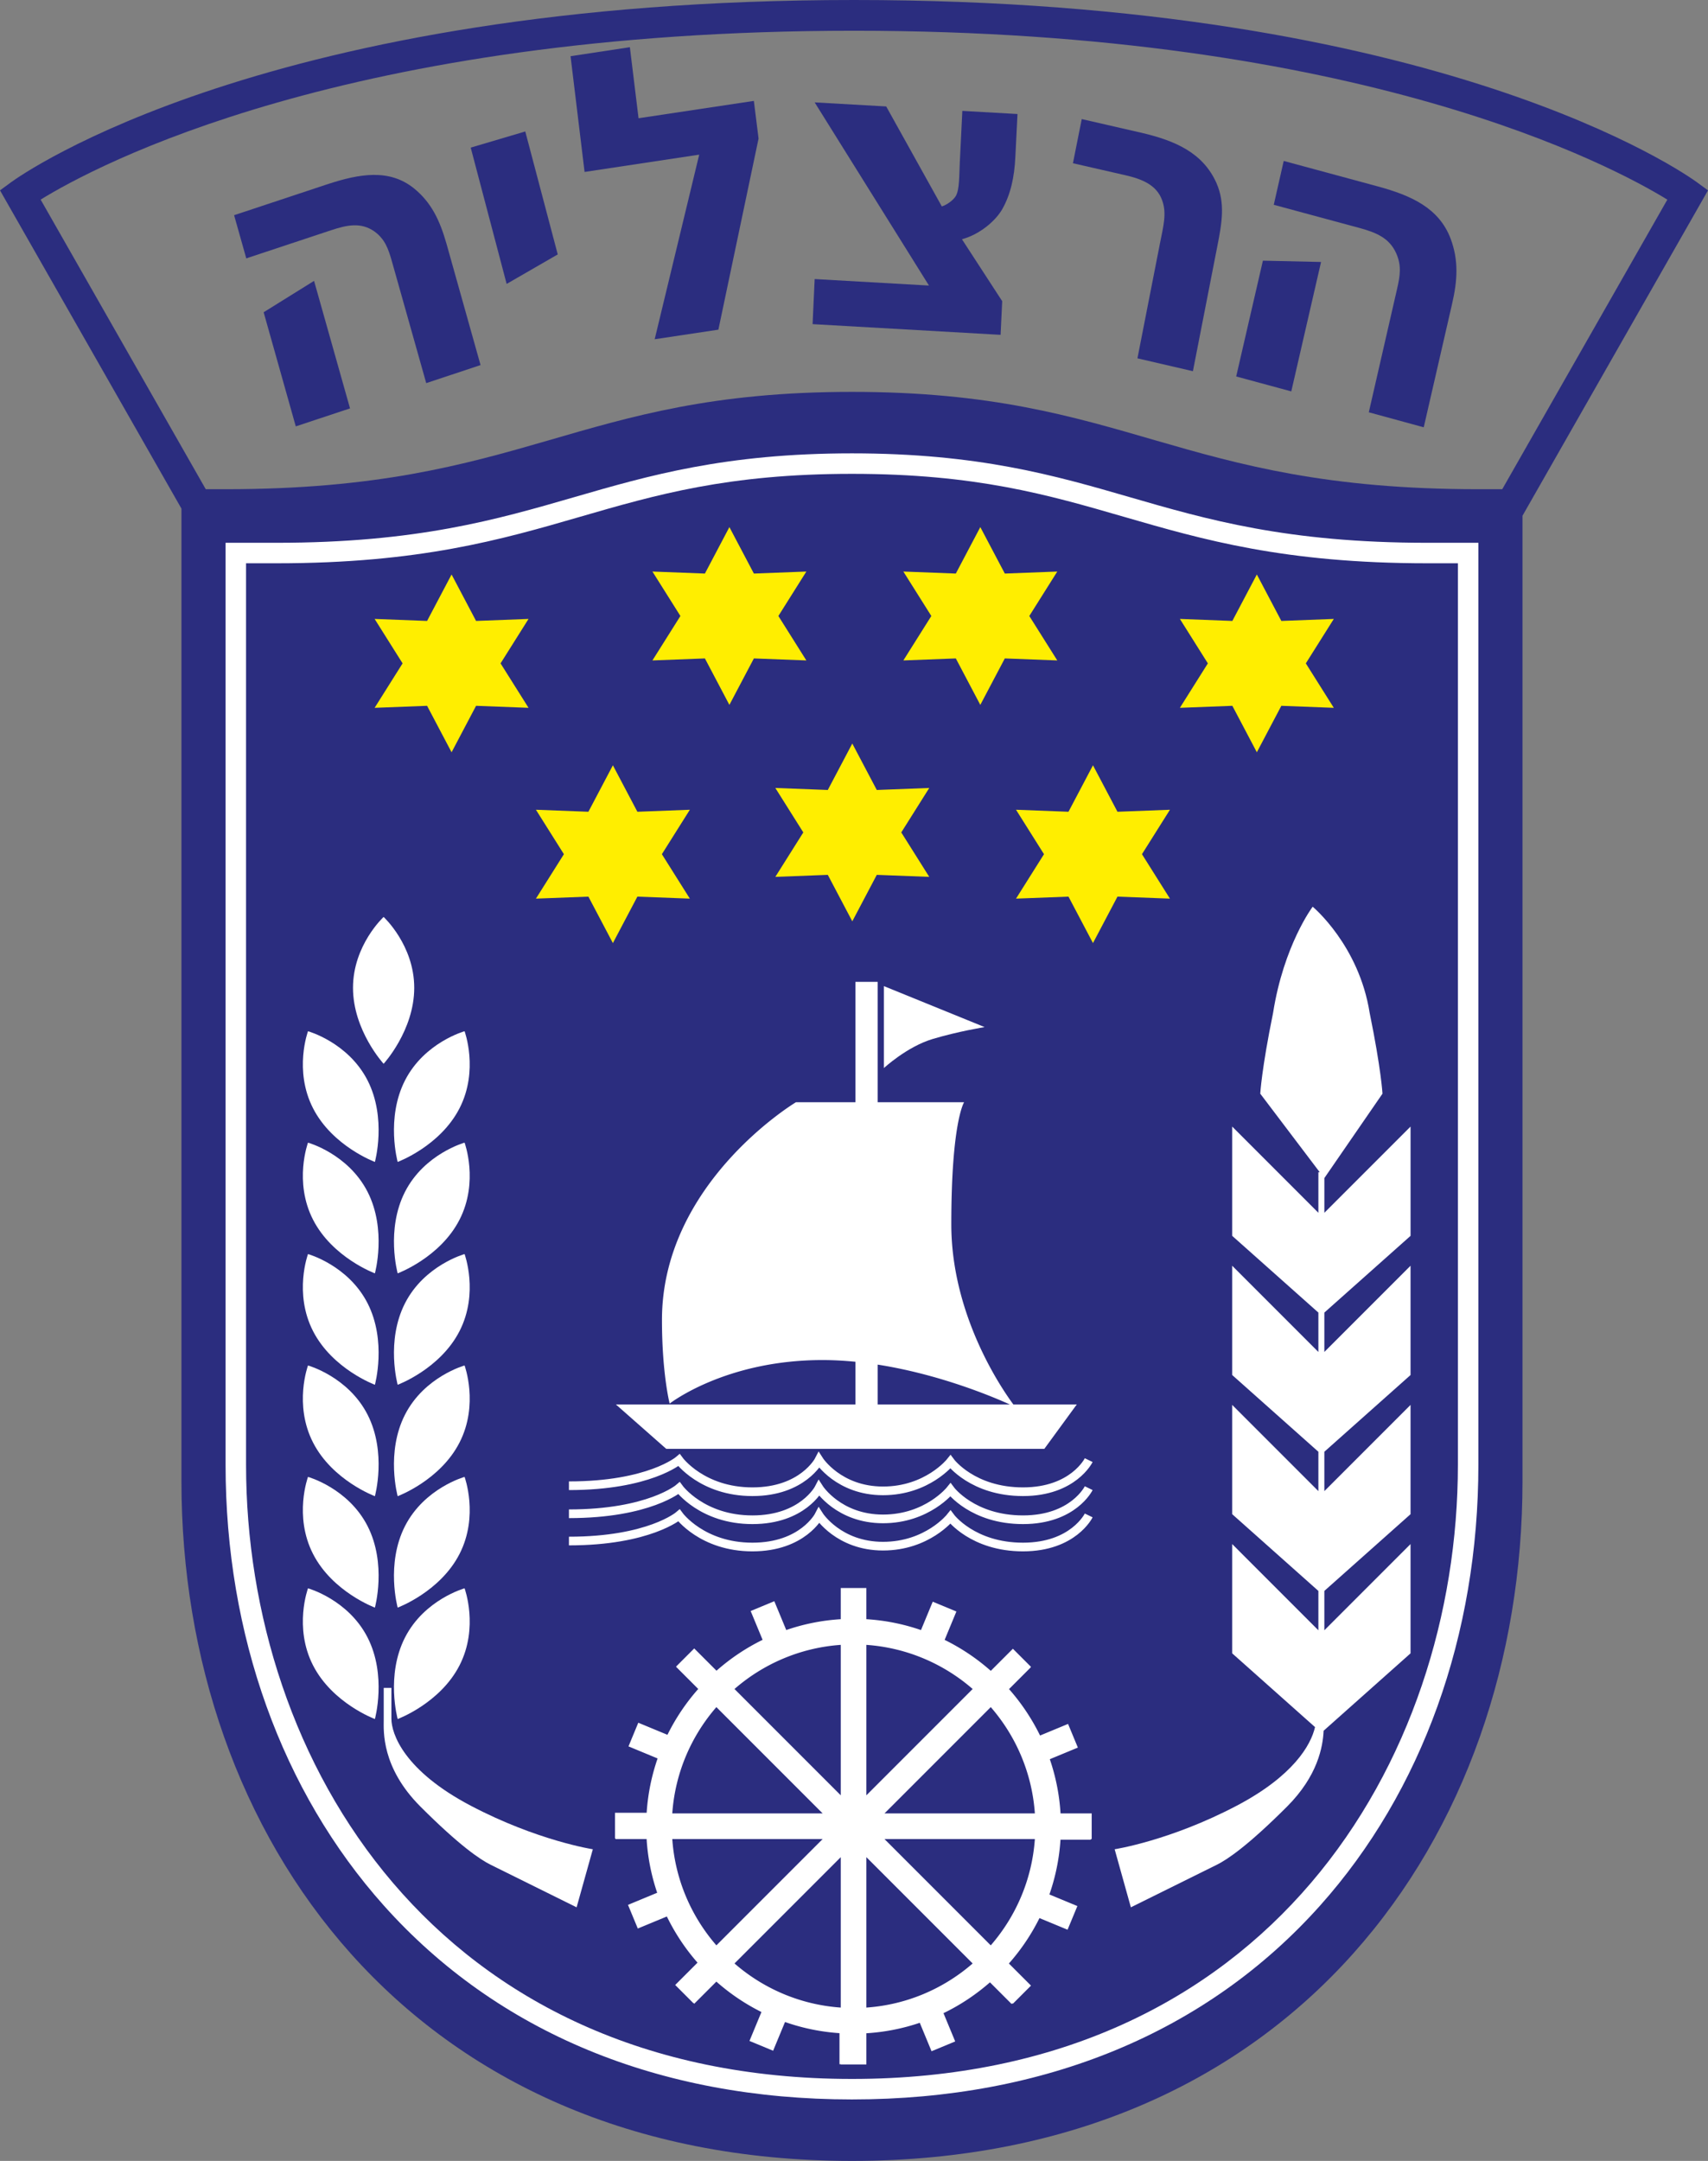 <svg xmlns="http://www.w3.org/2000/svg" width="590.885" height="747.32" xml:space="preserve"><rect width="100%" height="100%" fill="#808080" stroke="none"/><path style="fill:#2b2d7f" d="m590.885 65.833-3.828-2.801C583.54 60.457 498.579 0 295.442 0 92.307 0 7.346 60.457 3.829 63.031L0 65.833l62.772 110.066v336.448c0 122.239 79.021 234.974 231.969 234.974 152.946 0 231.968-112.734 231.968-234.974V178.362zm-296.143 69.694c-96.257 0-112.091 33.661-216.616 33.661h-6.944L14.061 69.031c18.813-11.61 105.583-58.402 281.381-58.402 175.424 0 262.512 46.82 281.376 58.412l-57.114 100.146h-8.347c-104.524.001-120.358-33.66-216.615-33.66z"/><path style="fill:#fff" d="M294.742 726.061c-66.719 0-122.712-23.174-161.926-67.02-35.324-39.494-54.778-93.633-54.778-152.445V187.717H95.69c48.511 0 76.23-8.034 103.037-15.803 25.661-7.438 52.196-15.128 96.015-15.128 43.82 0 70.354 7.691 96.016 15.128 26.807 7.77 54.526 15.803 103.036 15.803h17.652v318.878c0 58.812-19.455 112.951-54.777 152.445-39.215 43.847-95.209 67.021-161.927 67.021zM85.124 194.804v311.792c0 102.287 65.596 212.379 209.618 212.379 144.021 0 209.617-110.092 209.617-212.379V194.804h-10.565c-49.517 0-77.727-8.177-105.009-16.083-26.346-7.636-51.231-14.848-94.043-14.848-42.812 0-67.698 7.211-94.043 14.848-27.282 7.907-55.492 16.083-105.009 16.083z"/><path style="fill:#fe0" d="m147.751 214.744 8.473-16.067 8.473 16.067 18.152-.696-9.679 15.371 9.679 15.371-18.152-.696-8.473 16.068-8.473-16.068-18.15.696 9.677-15.371-9.677-15.371zM426.335 214.744l8.473-16.067 8.474 16.067 18.151-.696-9.679 15.371 9.679 15.371-18.151-.696-8.474 16.068-8.473-16.068-18.151.696 9.678-15.371-9.678-15.371zM243.861 198.356l8.473-16.067 8.473 16.067 18.151-.696-9.678 15.372 9.678 15.371-18.151-.696-8.473 16.067-8.473-16.067-18.152.696 9.679-15.371-9.679-15.372zM203.557 280.736l8.473-16.068 8.473 16.068 18.151-.695-9.678 15.369 9.678 15.372-18.151-.696-8.473 16.067-8.473-16.067-18.152.696 9.678-15.372-9.678-15.369zM369.643 280.736l8.474-16.068 8.474 16.068 18.151-.695-9.678 15.369 9.678 15.372-18.151-.696-8.474 16.067-8.474-16.067-18.149.696 9.677-15.372-9.677-15.369zM286.378 273.207l8.474-16.068 8.474 16.068 18.15-.696-9.678 15.37 9.678 15.371-18.15-.695-8.474 16.068-8.474-16.068-18.15.695 9.678-15.371-9.678-15.37zM330.668 198.356l8.473-16.067 8.476 16.067 18.15-.696-9.679 15.372 9.679 15.371-18.15-.696-8.476 16.067-8.473-16.067-18.15.696 9.678-15.371-9.678-15.372z"/><path style="fill:#fff" d="M377.67 627.148h-10.776a71.164 71.164 0 0 0-3.712-18.751l9.707-4.021-3.392-8.183-9.688 4.013a72.03 72.03 0 0 0-10.736-16.055l7.484-7.484-.045-.043.162-.163-6.262-6.262-7.645 7.643a72.045 72.045 0 0 0-15.968-10.713l4.066-9.811-8.185-3.392-4.063 9.81a71.356 71.356 0 0 0-18.895-3.761V549.195h-8.858V559.975a71.2 71.2 0 0 0-18.861 3.75l-4.129-9.97-8.183 3.391 4.128 9.967a71.98 71.98 0 0 0-15.945 10.681l-7.709-7.706-6.262 6.263.058.06-.049.047 7.646 7.648a72.009 72.009 0 0 0-10.652 15.854l-10.09-4.18-3.389 8.184 10.071 4.171a71.281 71.281 0 0 0-3.785 18.785l-10.943.001.002 8.858h.144v.229h10.78a71.246 71.246 0 0 0 3.657 18.578l-10.097 4.184 3.391 8.184 10.054-4.166a71.946 71.946 0 0 0 10.608 15.968l-7.722 7.724 6.265 6.264.052-.054.273.272 7.65-7.649a72.053 72.053 0 0 0 15.593 10.518l-4.141 9.999 8.183 3.39 4.117-9.939a71.212 71.212 0 0 0 18.84 3.86l.001 10.735h.446v.081h8.858v-10.781a71.247 71.247 0 0 0 18.47-3.619l4.074 9.836 8.185-3.392-4.051-9.775c5.846-2.824 11.239-6.432 16.078-10.663l7.497 7.497.268-.266.168.166 6.262-6.263-7.646-7.647a72.075 72.075 0 0 0 10.579-15.707l9.72 4.025 3.391-8.183-9.679-4.011a71.269 71.269 0 0 0 3.838-18.947h10.496v-.218h.298v-8.861zm-86.804-6.262-36.769-36.77c10-8.693 22.756-14.28 36.769-15.261zm51.89-30.506c8.691 10 14.278 22.756 15.257 36.769h-52.025zm-43.032 30.506v-52.03c14.014.98 26.77 6.567 36.77 15.261zm-15.121 6.262h-52.027c.98-14.013 6.566-26.769 15.257-36.769zm.001 8.86-36.767 36.767c-8.692-10-14.279-22.754-15.26-36.767zm6.262 6.263v52.021c-14.011-.98-26.766-6.565-36.765-15.255zm8.858 0 36.767 36.767c-9.999 8.688-22.754 14.275-36.767 15.256zm6.264-6.263h52.025c-.981 14.013-6.568 26.767-15.261 36.766zM350.576 485.714c-3.685-4.959-21.472-30.538-21.472-62.302 0-35.433 4.43-42.223 4.43-42.223h-29.911v-41.633h-7.677v41.633h-20.581s-46.356 27.756-46.356 75.292c0 18.604 2.658 28.937 2.658 28.937s19.193-15.059 52.853-15.059c3.834 0 7.657.219 11.427.591v14.764h-82.881l17.42 15.353h130.803l11.222-15.353zm-46.953-13.782c21.497 3.361 39.939 11.159 45.725 13.782h-45.725z"/><path style="fill:#fff" d="M305.778 341.032v28.347s7.972-7.383 16.83-10.041c8.857-2.656 18.012-4.133 18.012-4.133z"/><path style="fill:none;stroke:#fff;stroke-width:3;stroke-miterlimit:10" d="M196.824 513.823c27.755 0 38.089-8.86 38.089-8.86s7.973 10.927 25.393 10.927 23.031-10.926 23.031-10.926 6.792 10.63 22.146 10.63c15.353 0 23.324-10.04 23.324-10.04s7.678 10.336 25.099 10.336c17.42 0 22.734-10.926 22.734-10.926" stroke-miterlimit="10"/><path style="fill:none;stroke:#fff;stroke-width:3;stroke-miterlimit:10" d="M196.824 523.518c27.755 0 38.089-8.857 38.089-8.857s7.973 10.925 25.393 10.925 23.031-10.925 23.031-10.925 6.792 10.629 22.146 10.629c15.353 0 23.324-10.04 23.324-10.04s7.678 10.336 25.099 10.336c17.42 0 22.734-10.925 22.734-10.925" stroke-miterlimit="10"/><path style="fill:none;stroke:#fff;stroke-width:3;stroke-miterlimit:10" d="M196.824 532.946c27.755 0 38.089-8.857 38.089-8.857s7.973 10.925 25.393 10.925 23.031-10.925 23.031-10.925 6.792 10.629 22.146 10.629c15.353 0 23.324-10.04 23.324-10.04s7.678 10.336 25.099 10.336c17.42 0 22.734-10.925 22.734-10.925" stroke-miterlimit="10"/><path style="fill:#fff" d="M132.751 583.738v11.219c0 3.544-.886 16.242 12.696 29.823 13.582 13.581 20.668 18.307 24.211 20.078 3.543 1.772 29.822 14.763 29.822 14.763l5.61-20.077s-19.192-2.954-42.223-15.06-27.46-24.802-27.46-30.117v-10.629zM132.714 367.899s10.591-11.516 10.591-26.278c0-14.762-10.591-24.507-10.591-24.507s-10.592 9.745-10.592 24.507c0 14.762 10.592 26.278 10.592 26.278zM129.698 401.84s4.18-15.078-2.548-28.219c-6.728-13.14-20.596-16.985-20.596-16.985s-4.987 13.5 1.741 26.64c6.728 13.141 21.403 18.564 21.403 18.564zM106.553 395.168s-4.987 13.499 1.741 26.64c6.729 13.142 21.403 18.564 21.403 18.564s4.18-15.078-2.548-28.218-20.596-16.986-20.596-16.986zM106.553 433.7s-4.987 13.5 1.741 26.64c6.729 13.143 21.403 18.564 21.403 18.564s4.18-15.078-2.548-28.218c-6.728-13.139-20.596-16.986-20.596-16.986ZM106.553 472.232s-4.987 13.5 1.741 26.641c6.729 13.142 21.403 18.563 21.403 18.563s4.18-15.078-2.548-28.219c-6.728-13.139-20.596-16.985-20.596-16.985zM106.553 510.765s-4.987 13.5 1.741 26.641c6.729 13.142 21.403 18.563 21.403 18.563s4.18-15.078-2.548-28.218c-6.728-13.141-20.596-16.986-20.596-16.986zM106.553 549.297s-4.987 13.501 1.741 26.641c6.729 13.142 21.403 18.563 21.403 18.563s4.18-15.078-2.548-28.218c-6.728-13.139-20.596-16.986-20.596-16.986zM137.575 401.84s-4.18-15.078 2.548-28.219c6.729-13.14 20.597-16.985 20.597-16.985s4.987 13.5-1.742 26.64c-6.728 13.141-21.403 18.564-21.403 18.564zM160.72 395.168s4.987 13.499-1.742 26.64c-6.728 13.142-21.403 18.564-21.403 18.564s-4.18-15.078 2.548-28.218c6.729-13.14 20.597-16.986 20.597-16.986zM160.72 433.7s4.987 13.5-1.742 26.64c-6.728 13.143-21.403 18.564-21.403 18.564s-4.18-15.078 2.548-28.218S160.72 433.7 160.72 433.7zM160.72 472.232s4.987 13.5-1.742 26.641c-6.728 13.142-21.403 18.563-21.403 18.563s-4.18-15.078 2.548-28.219c6.729-13.139 20.597-16.985 20.597-16.985zM160.72 510.765s4.987 13.5-1.742 26.641c-6.728 13.142-21.403 18.563-21.403 18.563s-4.18-15.078 2.548-28.218c6.729-13.141 20.597-16.986 20.597-16.986z"/><path style="fill:#fff" d="M160.72 549.297s4.987 13.501-1.742 26.641c-6.728 13.142-21.403 18.563-21.403 18.563s-4.18-15.078 2.548-28.218 20.597-16.986 20.597-16.986zM487.984 427.399v-37.794l-29.82 29.82v-12.004l20.108-29.187s-.442-8.414-4.43-27.902c-3.691-23.472-19.723-36.76-19.723-36.76s-10.011 13.288-13.702 36.76c-3.986 19.488-4.429 27.902-4.429 27.902l20.578 27.165h-.471v14.027l-29.819-29.822v37.794l29.819 26.541v13.616l-29.819-29.821v37.794l29.819 26.541v13.615l-29.819-29.821v37.793l29.819 26.542v13.615l-29.819-29.822v37.794l28.659 25.509c-1.426 6.256-7.584 16.935-27.097 27.189-23.03 12.105-42.222 15.06-42.222 15.06l5.61 20.077s26.277-12.99 29.82-14.763c3.545-1.771 10.631-6.497 24.213-20.078 10.601-10.601 12.382-20.642 12.654-26.232l30.068-26.762v-37.794l-29.82 29.82v-13.615l29.82-26.54v-37.793l-29.82 29.82v-13.616l29.82-26.539v-37.794l-29.82 29.819v-13.615z"/><g style="fill:#2b2d7f;fill-opacity:1"><g style="fill:#2b2d7f;fill-opacity:1"><path style="fill:#2b2d7f;fill-opacity:1;fill-rule:evenodd;stroke:none" d="m0 0 4.055 17.688c.464 1.994.683 3.449-.121 5.234-.992 2.193-2.899 2.964-5.224 3.603l-12.397 3.35 1.433 6.315 13.599-3.681c4.717-1.289 8.761-3.063 10.447-7.527 1.136-3.063 1.014-5.906.187-9.443L7.913-2.16Zm-6.876 21.644-4.288-18.635-7.935 2.149 3.847 16.673 8.376-.187" transform="matrix(2.402 0 0 -2.402 473.537 142.587)"/></g><g style="fill:#2b2d7f;fill-opacity:1"><path style="fill:#2b2d7f;fill-opacity:1;fill-rule:evenodd;stroke:none" d="m0 0-4.916 17.433c-.55 1.973-1.057 3.328-2.566 4.419-1.917 1.333-3.912.926-6.205.166l-12.232-4.056-1.753 6.216 13.39 4.441c4.673 1.543 8.981 2.281 12.541-.596 2.448-2.005 3.681-4.507 4.673-8.001L7.824 2.6Zm-16.155 14.722 5.18-18.359-7.814-2.59-4.628 16.431 7.262 4.518" transform="matrix(2.402 0 0 -2.402 147.455 132.501)"/></g><g style="fill:#2b2d7f;fill-opacity:1"><path style="fill:#2b2d7f;fill-opacity:1;fill-rule:evenodd;stroke:none" d="m0 0-3.251 20.034 8.046 1.554L7.736 3.515Z" transform="scale(2.402 -2.402) rotate(5.554 457.865 731.737)"/></g><g style="fill:#2b2d7f;fill-opacity:1"><path style="fill:#2b2d7f;fill-opacity:1;fill-rule:evenodd;stroke:none" d="m0 0 .892-5.389-4.694-27.727-9.114-1.74L-7.56-8.045l-16.398-3.141-2.678 16.574 8.486 1.632 1.654-10.172z" transform="matrix(2.4 .095 .095 -2.4 260.798 34.895)"/></g><g style="fill:#2b2d7f;fill-opacity:1"><path style="fill:#2b2d7f;fill-opacity:1;fill-rule:evenodd;stroke:none" d="m0 0 .298 6.491 16.463-.936L.298 31.926l10.304-.584 8.009-14.392c.729.208 1.708.936 2.029 1.52.528.948.463 2.887.561 4.794l.365 7.439 7.945-.453-.308-6.127c-.134-3.019-.707-5.476-1.875-7.549-.925-1.642-3.195-3.647-5.818-4.352l5.797-8.916-.232-4.848L0 0" transform="matrix(2.402 0 0 -2.402 281.119 112.097)"/></g><g style="fill:#2b2d7f;fill-opacity:1"><path style="fill:#2b2d7f;fill-opacity:1;fill-rule:evenodd;stroke:none" d="m0 0 3.251 16.585c.462 2.37 1.015 4.287.298 6.193-.815 2.237-2.964 3.053-5.313 3.592l-7.526 1.72 1.269 6.358 8.594-1.972c4.816-1.124 8.838-2.844 10.8-7.218 1.302-2.953.794-5.775.101-9.279L7.989-1.852 0 0" transform="matrix(2.402 0 0 -2.402 393.498 123.926)"/></g></g></svg>